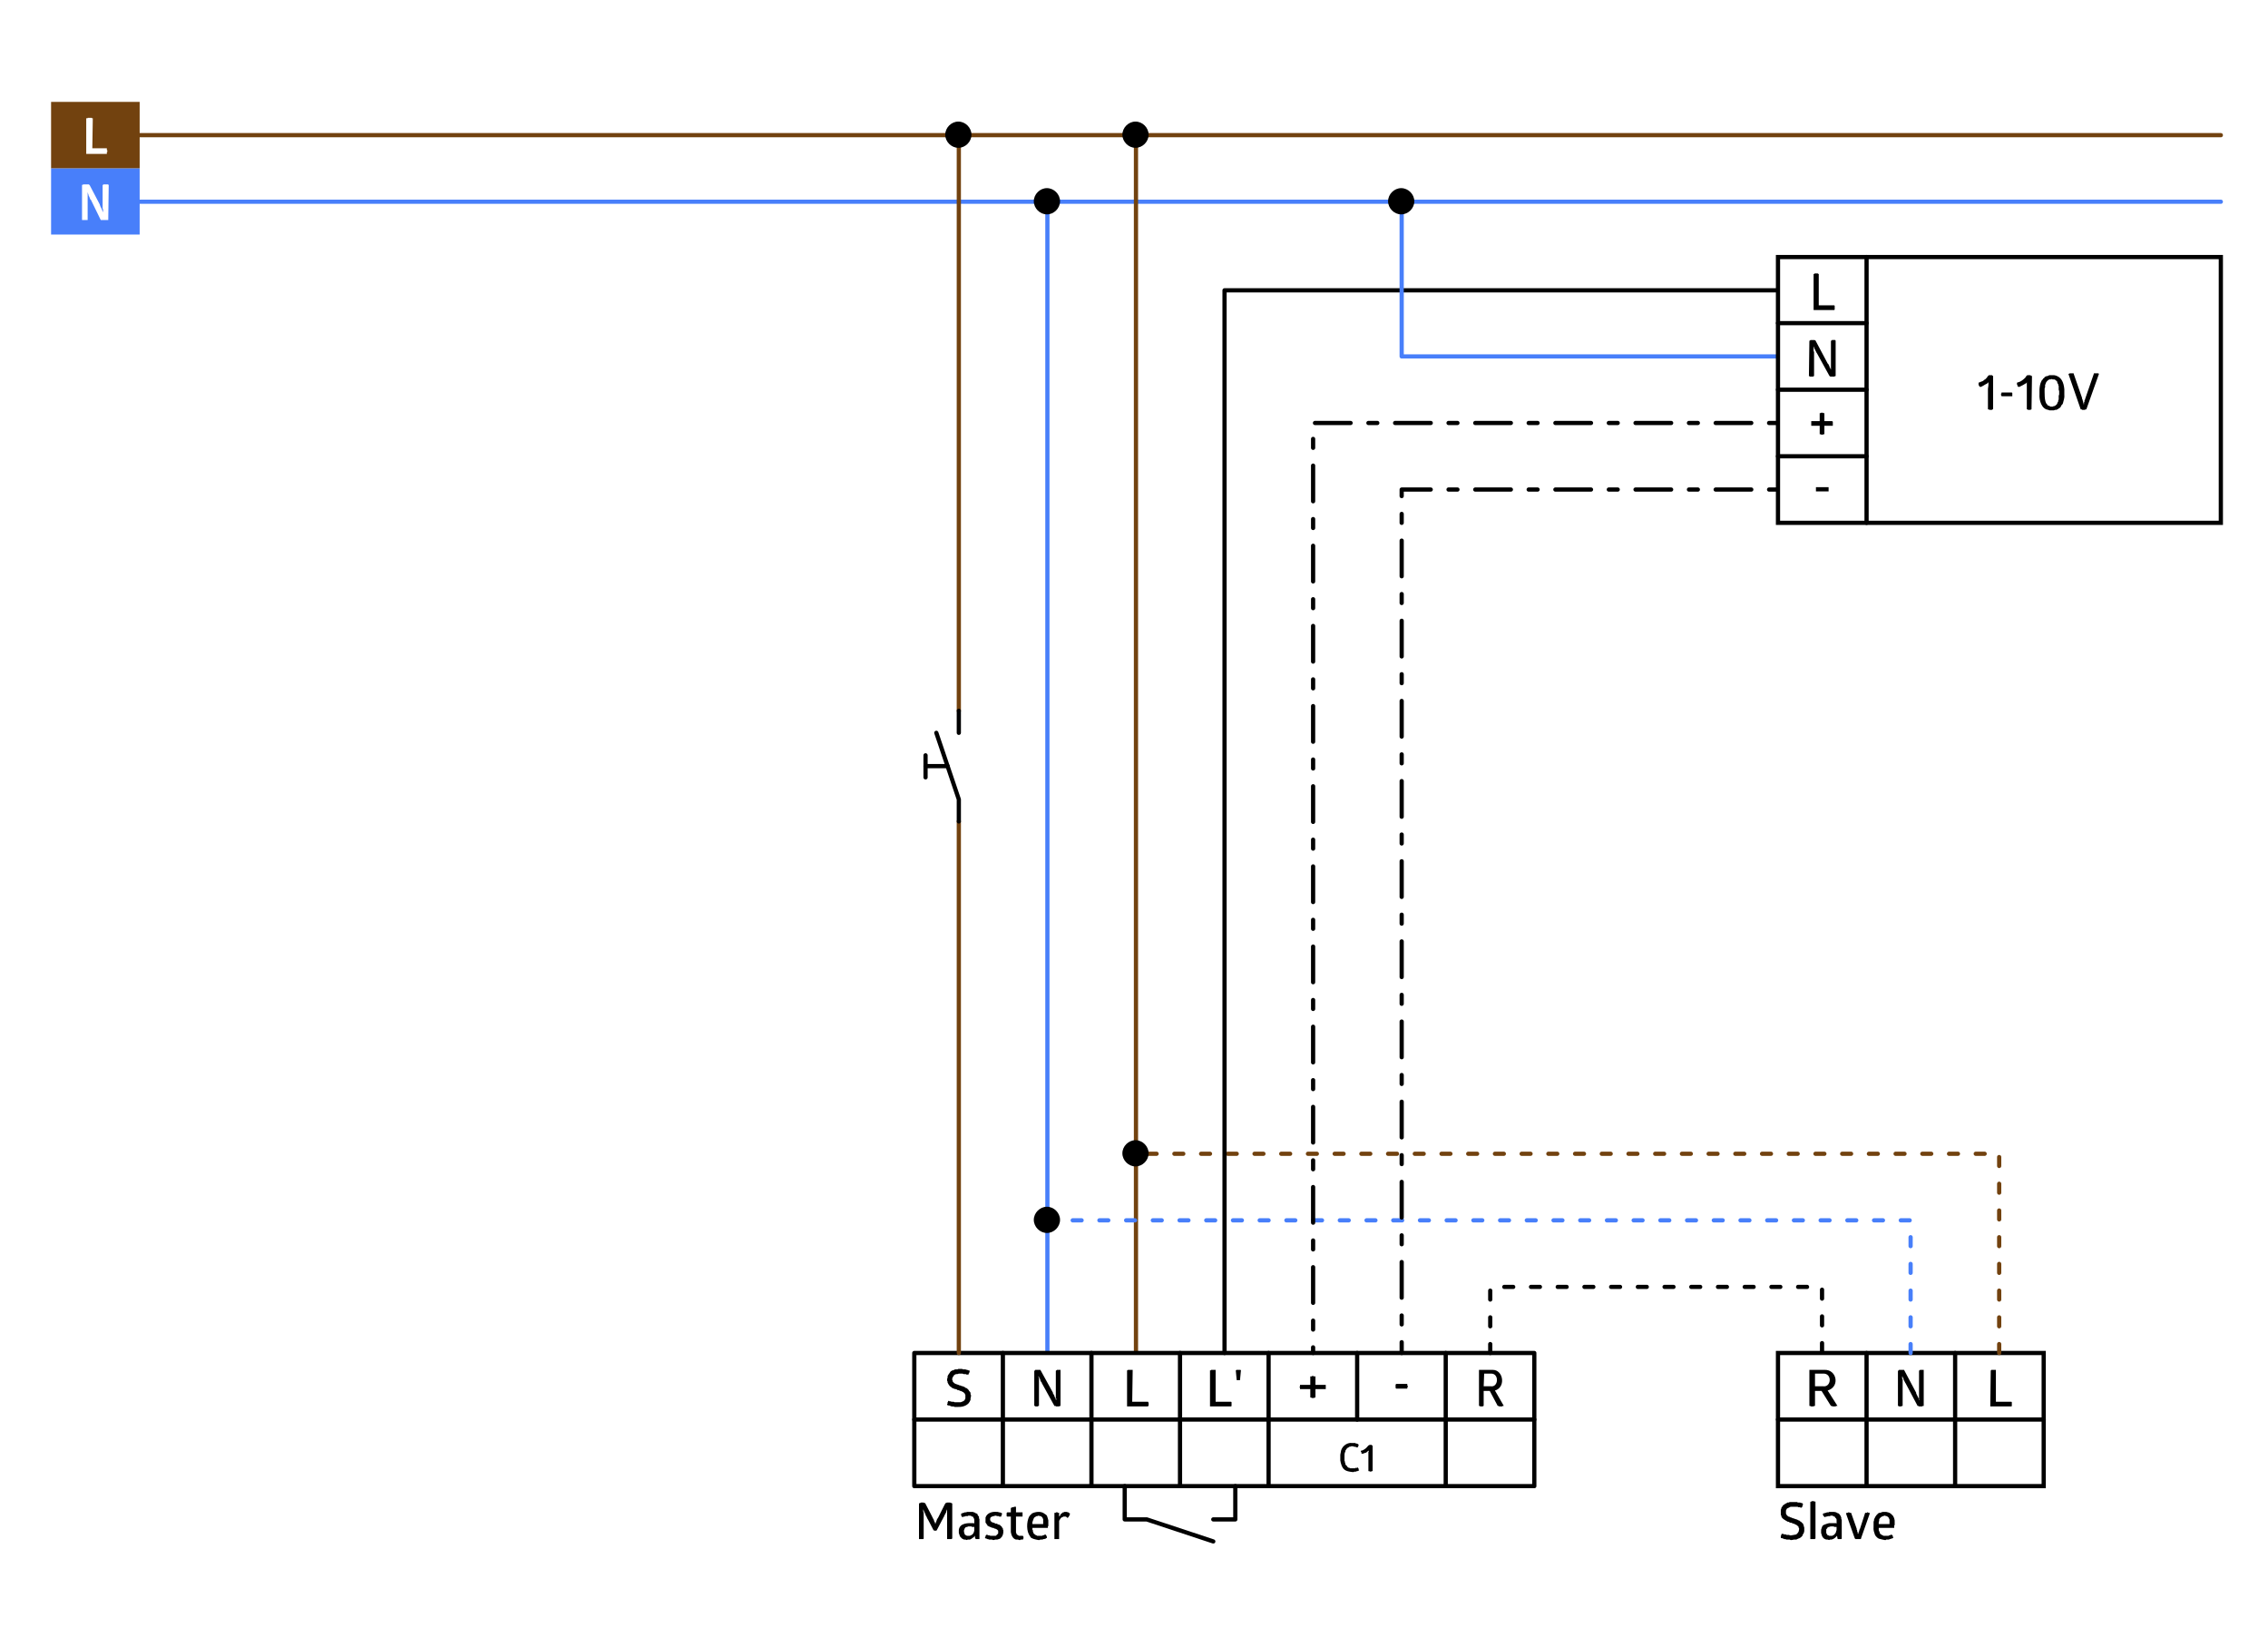 <?xml version="1.0" encoding="utf-8"?>
<!-- Generator: Adobe Illustrator 16.0.3, SVG Export Plug-In . SVG Version: 6.00 Build 0)  -->
<!DOCTYPE svg PUBLIC "-//W3C//DTD SVG 1.1//EN" "http://www.w3.org/Graphics/SVG/1.1/DTD/svg11.dtd">
<svg version="1.1" id="Ebene_1" xmlns="http://www.w3.org/2000/svg" xmlns:xlink="http://www.w3.org/1999/xlink" x="0px" y="0px"
	 width="1026px" height="745px" viewBox="0 0 1026 745" enable-background="new 0 0 1026 745" xml:space="preserve">
<rect fill="#FFFFFF" width="1026" height="745"/>
<g>
	<g>
		<g>
			<g>
				<polyline fill="none" points="1004.665,722.144 1024.596,722.144 1004.665,722.144 				"/>
			</g>
		</g>
	</g>
	
		<polyline fill="none" stroke="#72420F" stroke-width="1.908" stroke-linecap="round" stroke-linejoin="round" stroke-miterlimit="10" points="
		63.179,61.132 1004.665,61.132 63.179,61.132 	"/>
	
		<polyline fill="none" stroke="#487FFA" stroke-width="1.908" stroke-linecap="round" stroke-linejoin="round" stroke-miterlimit="10" points="
		63.179,91.235 1004.665,91.235 63.179,91.235 	"/>
	
		<polyline fill="none" stroke="#487FFA" stroke-width="1.908" stroke-linecap="round" stroke-linejoin="round" stroke-miterlimit="10" points="
		473.82,611.906 473.82,91.235 473.82,611.906 	"/>
	
		<polyline fill="none" stroke="#72420F" stroke-width="1.908" stroke-linecap="round" stroke-linejoin="round" stroke-miterlimit="10" points="
		513.89,611.906 513.89,61.132 513.89,611.906 	"/>
	<path d="M479.545,91.023c0-3.18-2.757-5.937-5.937-5.937c-3.183,0-5.938,2.757-5.938,5.937s2.755,5.937,5.938,5.937
		C476.788,96.96,479.545,94.203,479.545,91.023"/>
	<rect x="23.11" y="46.081" fill="#72420F" width="40.069" height="30.104"/>
	<path fill="#FFFFFF" d="M39.01,53.711v-0.212h0.637v-0.212h0.212c0.493,0,0.989,0,1.484,0h0.212v0.212h0.424l-0.212,13.569h6.571
		v0.847h0.212v0.849h-0.212v0.847H39.01"/>
	<rect x="23.11" y="76.185" fill="#487FFA" width="40.069" height="29.892"/>
	<path fill="#FFFFFF" d="M41.13,90.387l-0.424-0.423v-0.212l-0.212-0.424v-0.212l-0.21-0.212v-0.212l-0.212-0.21v-0.424
		l-0.212-0.212v-0.424l-0.212-0.212v-0.212h-0.212l0.212,0.212c0,4.028,0,8.057,0,12.083v0.212h-0.212c-0.708,0-1.413,0-2.121,0
		h-0.212v-15.9h0.424v-0.212h0.212c0.778,0,1.555,0,2.333,0h0.212v0.212h0.21l4.665,8.904v0.212l0.212,0.424v0.212l0.212,0.212
		v0.212l0.211,0.21v0.212l0.212,0.212v0.212l0.212,0.212v0.424l0.212,0.212v0.21l0.212,0.212v-1.271l-0.212-0.212V93.78
		c0-0.566,0-1.132,0-1.696v-8.481h0.212l0.212-0.212h2.121v0.212h0.21l-0.21,15.688v0.212h-0.212c-0.99,0-1.979,0-2.969,0h-0.211"/>
	<rect x="804.329" y="611.906" fill="#FFFFFF" width="120.202" height="60.208"/>
	
		<rect x="804.329" y="611.906" fill="none" stroke="#000000" stroke-width="1.908" stroke-linecap="square" stroke-miterlimit="10" width="120.202" height="60.208"/>
	
		<polyline fill="none" stroke="#000000" stroke-width="1.908" stroke-linecap="round" stroke-linejoin="round" stroke-miterlimit="10" points="
		844.396,611.906 844.396,672.114 844.396,611.906 	"/>
	
		<polyline fill="none" stroke="#000000" stroke-width="1.908" stroke-linecap="round" stroke-linejoin="round" stroke-miterlimit="10" points="
		884.464,611.906 884.464,672.114 884.464,611.906 	"/>
	<path d="M821.074,626.958h3.604c3.858,0.614,4.271-6.008,0-5.725h-3.604 M825.104,619.536h0.428
		c5.134-0.087,6.854,6.99,1.901,9.116l-0.635,0.214l4.451,6.994h-0.635l-0.211,0.214h-1.483l-0.214-0.214h-0.425l-4.24-6.784h-2.968
		v6.784h-0.425l-0.211,0.214h-1.272l-0.21-0.214h-0.425v-16.324H825.104L825.104,619.536z"/>
	
		<polyline fill="none" stroke="#000000" stroke-width="1.908" stroke-linecap="round" stroke-linejoin="round" stroke-miterlimit="10" points="
		804.329,642.009 924.531,642.009 804.329,642.009 	"/>
	<path d="M861.99,625.474l-0.21-0.214v-0.21l-0.214-0.214v-0.211l-0.211-0.21v-0.214l-0.217-0.211v-0.424l-0.211-0.218v-0.21
		l-0.21-0.211v-0.424h-0.214v1.063l0.214,0.21v0.639c0,0.563,0,1.128,0,1.694v9.75h-0.425l-0.214,0.215h-1.062v-0.215h-0.425V619.96
		l0.425-0.21v-0.214h0.211c0.565,0,1.134,0,1.696,0h0.425l5.514,10.389v0.425l0.214,0.211v0.216l0.21,0.21v0.215l0.214,0.211v0.214
		l0.211,0.21v0.211l0.214,0.214v0.211l0.211,0.214v0.426h0.21v-0.215l-0.21-0.211c0-0.918,0-1.84,0-2.758v-9.965
		c0.527-0.693,0.724-0.342,1.693-0.424h0.425v16.323h-0.635v0.214h-1.483l-0.211-0.214h-0.425"/>
	<path d="M900.574,619.75h0.214v-0.214h0.21c0.566,0,1.132,0,1.698,0h0.21v14.416h6.998l0.21,0.214v1.694l-0.21,0.214h-9.541"/>
	<path d="M854.782,688.225v-1.059l-0.21-0.214v-0.421h-0.215v-0.215l-0.427-0.427h-0.211l-0.21-0.211h-0.425l-0.214-0.214h-0.424
		l-0.422,0.214h-0.217l-0.849,0.425l-0.635,0.638l-0.21,0.425v0.635l-0.216,0.635v0.852h4.875v-1.063 M849.906,690.982v1.059
		l0.215,0.425v0.21l0.21,0.214v0.428l0.211,0.211v0.21h0.214l0.424,0.425h0.211l0.217,0.214h0.21l0.214,0.21h2.329l0.215-0.21h0.424
		l0.211-0.214h0.214l0.21-0.211l0.638,0.635v0.425l0.214,0.214v0.212l-0.214,0.211h-0.211l-0.216,0.215h-0.421l-0.214,0.211h-0.425
		l-0.21,0.214H853.3l-0.211,0.21h-0.424l-1.06-0.21l-1.698-0.425l-0.636-0.425l-0.64-0.638l-0.421-0.638
		c-1.025-3.04-0.546-2.036-0.639-5.3v-0.639l0.214-0.635v-0.424l0.635-1.273c0.625-0.767,0.293-0.601,1.273-1.48l0.425-0.211h0.421
		c1.442-0.628,1.124-0.383,2.757-0.425l0.852,0.211l0.635,0.214l0.639,0.425l0.421,0.421c0.914,0.659,1.411,2.339,1.273,3.395v1.271
		l-0.211,0.214v1.063h-6.999V690.982L849.906,690.982z M839.941,691.406v0.425l0.214,0.21v0.635l0.211,0.214v0.639h0.214v0.424
		l0.21-0.851v-0.212l0.215-0.214v-0.424l0.21-0.211v-0.424l0.214-0.211l2.329-7.208h0.852v-0.214h0.425l0.21,0.214h0.425
		l0.214,0.211l-4.03,11.448v0.211h-0.21c-0.708,0-1.415,0-2.119,0h-0.214v-0.211h-0.21l-4.027-11.448h0.214v-0.211h0.635
		l0.214-0.214h0.421l0.214,0.214h0.637L839.941,691.406z M830.829,690.558h-1.063l-0.211-0.214h-0.635
		c-1.663-0.086-0.618,0.279-1.698,0.214l-0.21,0.21h-0.214l-0.211,0.428l-0.424,0.425v1.697l0.21,0.421l0.214,0.214v0.211
		l0.425,0.214h0.21l0.211,0.21h1.487l0.21-0.21h0.211l0.214-0.214h0.211v-0.211l0.217-0.214h0.21v-0.21l0.214-0.211v-0.217
		l0.211-0.211v-0.424l0.214-0.425v-0.635L830.829,690.558L830.829,690.558z M824.68,684.623l0.211-0.214h0.428l0.424-0.211h0.425
		l0.21-0.214h0.849l0.212-0.211h0.641c1.004,0.021,2.156-0.148,2.967,0.425l0.425,0.211h0.21l0.641,0.635l0.212,0.424l0.21,0.214
		v0.211l0.214,0.427v0.636l0.211,0.424v8.481l-0.211,0.211h-1.483l-0.214-0.211l-0.211-1.273l-0.849,0.851
		c-0.645,0.521-1.473,0.985-2.332,0.851l-0.426,0.21l-0.637-0.21c-1.438,0.134-2.512-0.967-2.757-2.333l-0.211-0.635v-1.483
		l0.211-0.639c0.507-1.825,0.97-1.432,2.546-2.118l0.848-0.214h0.85c0.639,0,1.271,0,1.908,0h0.425l0.214,0.214v-1.063
		c0.003-1.011,0.124-0.979-0.639-1.695l-0.21-0.424h-0.214l-0.849-0.428h-0.849l-0.214,0.215H826.8l-0.211,0.212h-0.638
		l-0.211,0.215h-0.424v-0.215h-0.211v-0.212h-0.217v-0.215l-0.211-0.21L824.68,684.623L824.68,684.623z M821.288,695.857h-0.214
		v0.211h-0.21c-0.566,0-1.132,0-1.698,0h-0.21v-16.746l0.21-0.214h0.425v-0.21h1.062v0.21h0.639L821.288,695.857L821.288,695.857z
		 M805.599,683.984v-1.271l0.214-0.214v-0.425l0.214-0.425l0.21-0.21l0.214-0.428l0.425-0.424l0.425-0.211l0.21-0.214l0.852-0.424
		l0.211-0.211h0.638l0.425-0.211h0.847c0.706,0,1.413,0,2.122,0h0.426l0.211,0.211h1.06l0.424,0.211h0.426l0.212,0.214h0.214v0.849
		l-0.214,0.21v0.428l-0.423,0.424h-0.425l-0.214-0.214h-0.85l-0.21-0.21h-3.185l-1.691,0.849l-0.427,0.846v1.487l0.212,0.21v0.211
		l0.85,0.849h0.425l0.214,0.217h0.211l0.21,0.21h0.428l0.214,0.215h0.21l0.425,0.21h0.21l0.425,0.211h0.214l0.427,0.214h0.21
		l0.426,0.21l0.21,0.214h0.425l0.425,0.427l0.425,0.21l1.062,1.061v0.425l0.214,0.214v0.421l0.21,0.427v1.695l-0.21,0.852
		l-0.425,0.635l-0.214,0.635l-0.637,0.641l-0.636,0.422l-0.639,0.214l-0.845,0.425h-1.063l-1.059,0.21h-0.427l-0.422-0.21h-1.484
		l-0.423-0.214h-0.64l-0.21-0.211h-0.214l-0.425-0.214h-0.421l-0.215-0.21v-0.853l0.215-0.21v-0.425l0.211-0.214v-0.21l0.21,0.21
		h0.639l0.21,0.214h0.852l0.211,0.211h1.271l0.214,0.214h0.636l1.271-0.214l1.063-0.211l0.636-0.635l0.424-0.642l0.211-1.059v-0.425
		l-0.211-0.21v-0.426l-0.849-0.851h-0.211l-0.215-0.211h-0.212l-0.214-0.214h-0.21l-0.215-0.21h-0.421l-0.214-0.214h-0.21
		l-0.427-0.211h-0.425l-0.425-0.214l-0.211-0.212h-0.424c-0.942-0.541-3.04-1.506-2.969-2.759l-0.215-0.424v-1.059L805.599,683.984
		L805.599,683.984z"/>
	
		<polyline fill="none" stroke="#72420F" stroke-width="1.908" stroke-linecap="round" stroke-linejoin="round" stroke-miterlimit="10" points="
		433.753,61.132 433.753,321.467 433.753,61.132 	"/>
	
		<polyline fill="none" stroke="#487FFA" stroke-width="1.908" stroke-linecap="round" stroke-linejoin="round" stroke-miterlimit="10" stroke-dasharray="4.028,8.056" points="
		864.323,611.906 864.323,551.909 473.82,551.909 	"/>
	<path d="M479.545,551.699c0-3.185-2.757-5.938-5.937-5.938c-3.183,0-5.938,2.757-5.938,5.938c0,3.178,2.755,5.935,5.938,5.935
		C476.788,557.634,479.545,554.877,479.545,551.699"/>
	<rect x="413.613" y="611.906" fill="#FFFFFF" width="280.476" height="60.208"/>
	
		<rect x="413.613" y="611.906" fill="none" stroke="#000000" stroke-width="1.908" stroke-linecap="round" stroke-linejoin="round" stroke-miterlimit="10" width="280.476" height="60.208"/>
	
		<polyline fill="none" stroke="#000000" stroke-width="1.908" stroke-linecap="round" stroke-linejoin="round" stroke-miterlimit="10" points="
		413.613,642.009 694.089,642.009 413.613,642.009 	"/>
	
		<polyline fill="none" stroke="#000000" stroke-width="1.908" stroke-linecap="round" stroke-linejoin="round" stroke-miterlimit="10" points="
		493.749,611.906 493.749,672.114 493.749,611.906 	"/>
	
		<polyline fill="none" stroke="#000000" stroke-width="1.908" stroke-linecap="round" stroke-linejoin="round" stroke-miterlimit="10" points="
		533.816,611.906 533.816,672.114 533.816,611.906 	"/>
	
		<polyline fill="none" stroke="#000000" stroke-width="1.908" stroke-linecap="round" stroke-linejoin="round" stroke-miterlimit="10" points="
		573.884,611.906 573.884,672.114 573.884,611.906 	"/>
	<path d="M671.191,626.958h3.181c3.562,0.617,3.951-6.001,0-5.725h-2.967 M674.797,619.536h0.425
		c4.696-0.042,5.979,7.225,1.694,9.116l-0.636,0.214l4.024,6.994h-0.635v0.214h-1.484l-0.214-0.214h-0.424l-3.603-6.784h-2.76v6.784
		h-0.211l-0.214,0.214h-1.27v-0.214h-0.425v-16.324H674.797L674.797,619.536z"/>
	
		<polyline fill="none" stroke="#000000" stroke-width="1.908" stroke-linecap="round" stroke-linejoin="round" stroke-miterlimit="10" points="
		613.951,611.906 613.951,642.009 613.951,611.906 	"/>
	<path d="M471.277,625.474v-0.214l-0.427-0.424v-0.211l-0.212-0.21v-0.425l-0.212-0.214v-0.428l-0.424-0.421v-0.424h-0.212v0.424
		l0.212,0.211v1.273c0,0.563,0,1.128,0,1.693v9.75h-0.423v0.216h-1.273v-0.216h-0.424v-15.898l0.424-0.21v-0.214h0.212
		c0.566,0,1.133,0,1.696,0h0.424l5.728,10.389v0.425l0.423,0.425v0.211l0.212,0.216v0.425l0.212,0.21v0.211h0.212v0.425l0.212,0.214
		v0.425h0.212v-0.639l-0.212-0.211V619.96l0.212-0.21h0.214v-0.214h0.213c0.422,0,0.847,0,1.271,0h0.212v16.324h-0.424l-0.212,0.214
		h-1.484v-0.214H477"/>
	<polyline points="509.861,619.75 510.073,619.75 510.284,619.536 512.406,619.536 512.192,633.952 519.4,633.952 519.4,634.166 
		519.614,634.376 519.614,635.649 519.4,635.86 519.4,636.074 509.861,636.074 	"/>
	
		<polyline fill="none" stroke="#000000" stroke-width="1.908" stroke-linecap="round" stroke-linejoin="round" stroke-miterlimit="10" points="
		654.021,611.906 654.021,672.114 654.021,611.906 	"/>
	<path d="M631.548,628.018v-0.211h-0.214v-0.214c0-0.425,0-0.849,0-1.27v-0.214h0.214v-0.211h5.087v0.635l0.214,0.211v0.638h-0.214
		v0.636"/>
	<path d="M588.089,628.231v-0.642l-0.214-0.211v-0.214h0.214v-0.845h4.662v-3.816h0.638l0.211-0.214h0.638v0.214h0.849v3.816h4.665
		v0.21c0,0.493,0,0.99,0,1.481v0.217h-4.665v3.813h-0.424l-0.211,0.214h-1.063l-0.214-0.214h-0.424v-3.813"/>
	<path d="M615.858,656.001h0.425c2.878-1.314,2.15-2.736,4.027-2.543h0.213v0.21h0.211l0.214,0.214v11.449h-0.425l-0.213,0.21
		h-0.639l-0.21-0.21h-0.425v-8.695l0.211-0.211v-0.424l-0.211,0.214l-0.424,0.21l-0.426,0.425l-0.427,0.21h-0.21l-0.425,0.218h-0.21
		l-0.425,0.21h-0.424v-0.21h-0.218v-0.642h-0.21v-0.421L615.858,656.001 M606.321,659.182v-1.271l0.211-1.063
		c0.169-2.44,2.636-4.569,5.09-4.238h1.483l0.21,0.215h0.425l0.211,0.21h0.424v0.211h0.214v0.638l-0.214,0.211v0.214l-0.424,0.427
		l-0.211-0.216h-0.425v-0.211h-0.852l-0.21-0.214h-1.06l-0.427,0.214h-0.425l-0.425,0.427h-0.21l-0.639,0.636l-0.211,0.424
		l-0.215,0.211v0.424c-0.526,0.742-0.413,1.825-0.423,2.758v1.483l0.212,0.424v0.428l0.211,0.421v0.425l0.851,0.849v0.214
		l0.424,0.21l0.211,0.212h0.424l0.216,0.216h0.851c0.352,0,0.703,0,1.059,0h0.428v-0.216h0.846l0.214-0.212l0.21,0.212v0.216h0.214
		v0.635h0.211v0.425h-0.425l-0.21,0.214h-0.425l-0.211,0.21h-0.852l-0.214,0.211h-0.635c-3.22-0.401-4.431-0.891-5.3-4.234
		l-0.211-1.063L606.321,659.182L606.321,659.182z"/>
	<path d="M428.453,623.99v-0.424l0.212-0.428v-0.425c-0.09-0.714,0.981-1.708,1.271-2.332l0.215-0.211l0.425-0.214l0.21-0.21h0.424
		l0.849-0.425h1.063l0.424-0.21h1.696l0.424,0.21c1.767-0.124,1.053,0.248,1.908,0.211l0.423,0.214h0.424l0.212,0.21v0.639
		l-0.212,0.21v0.217l-0.212,0.211v0.211l-0.212,0.214v0.21l-0.21-0.21h-0.637l-0.215-0.214h-1.059l-0.424-0.211h-1.696l-0.636,0.211
		h-0.635l-0.852,0.424l-0.212,0.425l-0.212,0.214l-0.424,0.845v0.853l0.212,0.214v0.421l0.849,0.851h0.212l0.212,0.215h0.215
		l0.423,0.211h0.212l0.212,0.214h0.424l0.212,0.21h0.423l0.214,0.211h0.426l0.212,0.214h0.424l0.212,0.21h0.21l0.424,0.214
		l0.212,0.211l0.427,0.214h0.212l0.847,0.849l0.212,0.424l0.424,0.425l0.212,0.424v0.639l0.213,0.424v0.425l-0.213,1.061v0.64
		l-0.424,0.846l-0.425,0.639c-1.318,1.448-3.43,1.814-5.3,1.693h-1.062l-0.425-0.21h-1.059l-0.212-0.214h-0.212l-0.427-0.211h-0.425
		l-0.422-0.215h-0.212v-0.421l0.212-0.216v-0.635l0.212-0.214v-0.211l0.21-0.21h0.212l0.212,0.21h0.639l0.212,0.211h1.059
		l0.425,0.214h0.212c0.85,0,1.696,0,2.544,0l1.063-0.425l0.635-0.424l0.424-0.852v-1.691l-0.212-0.214v-0.212l-0.212-0.216v-0.211
		h-0.212l-0.423-0.424h-0.212l-0.212-0.211h-0.212l-0.212-0.214h-0.427l-0.21-0.21h-0.212l-0.424-0.214h-0.424l-0.212-0.211
		l-0.423-0.21h-0.427l-0.424-0.217h-0.212l-0.847-0.425l-0.425-0.425l-0.426-0.21c-0.432-0.504-0.771-1.094-1.06-1.698v-0.424
		l-0.212-0.421V623.99"/>
	
		<polyline fill="none" stroke="#000000" stroke-width="1.908" stroke-linecap="round" stroke-linejoin="round" stroke-miterlimit="10" points="
		453.682,611.906 453.682,672.114 453.682,611.906 	"/>
	<path d="M559.043,619.75h0.214v-0.214h1.908l0.21,0.214l-0.424,4.451h-0.211c-0.354,0-0.707,0-1.063,0h-0.214 M547.384,619.75
		h0.424v-0.214h0.214c0.563,0,1.132,0,1.694,0h0.214v14.416h6.994l0.211,0.214v1.694l-0.211,0.214h-9.54V619.75z"/>
	
		<polyline fill="none" stroke="#000000" stroke-width="1.908" stroke-linecap="round" stroke-linejoin="round" stroke-miterlimit="10" points="
		508.8,672.114 508.8,687.166 518.765,687.166 548.867,697.131 518.765,687.166 	"/>
	
		<polyline fill="none" stroke="#000000" stroke-width="1.908" stroke-linecap="round" stroke-linejoin="round" stroke-miterlimit="10" points="
		558.832,672.114 558.832,687.166 548.867,687.166 558.832,687.166 	"/>
	<path d="M479.121,685.893l0.424-0.425l0.424-0.845l0.423-0.214l0.427-0.425h0.424l0.212-0.211h1.271l0.215,0.211h0.425l0.422,0.425
		h0.212v0.424l-0.212,0.635l-0.21,0.214l-0.212,0.428l-0.425,0.425l-0.427-0.425l-0.424-0.217h-1.06l-0.212,0.217h-0.212
		c-0.773,0.252-1.086,1.07-1.483,1.691v8.271h-0.212c-0.564,0-1.13,0-1.696,0H477V684.2h0.637v-0.214h0.85v0.214h0.637
		L479.121,685.893 M471.912,688.225v-1.271l-0.212-0.211v-0.21l-0.212-0.215v-0.211h-0.21l-0.427-0.427h-0.637l-0.212-0.214h-0.212
		l-0.423,0.214h-0.424c-1.399,0.863-1.035,0.4-1.696,2.119l-0.212,0.635v0.852h4.875L471.912,688.225L471.912,688.225z
		 M467.037,690.982v0.849l0.212,0.21v0.635l0.212,0.214v0.428l0.423,0.421c0.29,0.331,0.657,0.576,1.063,0.639l0.212,0.21h2.331
		l0.212-0.21h0.424l0.212-0.214h0.212l0.212-0.211h0.212v0.211h0.21v0.214h0.215v0.424l0.212,0.211v0.426l-0.212,0.211h-0.215v0.215
		h-0.422l-0.212,0.211h-0.637l-0.212,0.214h-1.063l-0.424,0.21h-0.424l-1.059-0.21l-0.852-0.214l-0.635-0.211l-0.85-0.425
		l-0.425-0.638c-1.729-2.237-1.604-6.447-0.424-8.903l0.212-0.212l0.212-0.425l0.425-0.214l0.213-0.421
		c1.562-0.932,4.353-1.354,5.937,0l0.635,0.421l0.428,0.424l0.212,0.642l0.212,0.635l0.212,0.849v1.484c0,0.352,0,0.707,0,1.059
		l-0.212,0.211v0.642h-6.995V690.982L467.037,690.982z M459.616,691.831v1.27l0.212,0.428v0.21l0.424,0.425l0.425,0.214l0.21,0.21
		c0.495,0,0.99,0,1.485,0h0.422v0.214l0.212,0.211v0.852h-0.212v0.425h-1.059l-0.212,0.21H461.1l-0.635-0.21h-0.849
		c-1.504-0.388-2.124-2.043-2.333-3.396v-6.996h-1.696l-0.21-0.212V684.2h0.21v-0.214h1.696v-1.908l0.212-0.211h0.212l0.212-0.214
		h0.637l0.212-0.21h0.85v2.543h2.968v0.214c0,0.493,0,0.987,0,1.48v0.211h-2.968L459.616,691.831L459.616,691.831z M445.837,687.376
		v-1.06c0.695-2.122,3.055-2.756,5.088-2.543h0.636l0.215,0.211h0.635l0.212,0.214h0.424l0.212,0.211v0.635l-0.212,0.214v0.424
		h-0.212v0.211l-0.212,0.217v-0.217h-0.637l-0.21-0.211h-0.852l-0.212-0.214h-0.424c-1.322,0.445-2.65,0.287-2.331,2.122
		l0.212,0.211v0.214h0.212v0.21h0.21v0.211h0.424l0.212,0.217h0.428l0.212,0.211h0.212l0.21,0.214h0.637l0.212,0.21h0.212
		l0.214,0.214h0.424l0.212,0.211h0.212l0.212,0.214v0.21h0.212l0.424,0.425v0.211l0.424,0.427v0.425l0.211,0.424v0.211
		c0.087,1.052-0.211,2.479-1.06,3.184l-0.425,0.425l-1.271,0.425h-0.849c-1.6,0.556-0.79-0.135-2.119,0h-0.849l-0.212-0.214h-0.425
		l-0.212-0.211h-0.425l-0.212-0.214h-0.212v-0.424l0.212-0.214v-0.425l0.424-0.424v-0.211l0.212,0.211h0.425l0.212,0.214h0.637
		l0.212,0.21h2.543l1.063-1.059v-1.273l-0.639-0.635h-0.212l-0.212-0.211h-0.422l-0.212-0.214h-0.212l-0.212-0.21h-0.64
		l-0.212-0.217h-0.21l-0.425-0.211h-0.212l-0.212-0.214h-0.212l-0.212-0.211h-0.212l-0.213-0.21v-0.214l-0.425-0.425v-0.21
		l-0.424-0.425v-1.274L445.837,687.376L445.837,687.376z M440.749,690.558h-1.063l-0.21-0.214h-1.482l-0.423,0.214h-0.212
		l-0.428,0.21h-0.212l-0.212,0.428l-0.212,0.214v0.211l-0.212,0.424v0.849l0.212,0.428v0.421l0.636,0.639h0.212l0.215,0.21h1.48
		l0.212-0.21h0.212l0.212-0.214h0.21l0.215-0.211v-0.214h0.212l0.212-0.21v-0.211l0.212-0.215v-0.427l0.212-0.21v-1.06v-0.852
		H440.749L440.749,690.558z M434.813,684.623l0.215-0.214h0.424l0.212-0.211h0.423l0.212-0.214h0.851l0.213-0.211h2.755l0.425,0.211
		h0.212l0.424,0.214l0.21,0.211h0.212l0.427,0.214l0.212,0.21v0.211l0.212,0.424l0.425,0.425v0.852l0.212,0.211v9.116h-0.212
		c-0.425,0-0.849,0-1.273,0h-0.212v-0.211h-0.21l-0.212-1.273l-0.212,0.214l-0.212,0.425l-0.425,0.212
		c-0.985,0.711-1.024,0.968-2.331,0.851l-0.424,0.21l-0.64-0.21h-0.637l-0.847-0.425l-0.852-0.852l-0.21-0.425l-0.425-1.27v-1.483
		c0.518-3.104,4.117-3.03,6.572-2.971h0.212l0.212,0.214v-1.063c0.057-0.597-0.029-1.27-0.424-1.695l-0.212-0.427h-0.424
		l-0.21-0.211l-0.64-0.214h-0.849l-0.21,0.214h-1.063l-0.212,0.211h-0.635l-0.212,0.217h-0.424v-0.217h-0.212v-0.211l-0.214-0.214
		v-0.845H434.813L434.813,684.623z M427.816,679.744h0.425v-0.211h0.212c0.424,0,0.847,0,1.271,0h0.212v0.211h0.64v0.214h0.21
		v15.899h-0.21v0.211h-0.212c-0.566,0-1.135,0-1.696,0h-0.212v-0.211c0-4.313,0-8.623,0-12.936V682.5v0.214l-0.212,0.21v0.425
		l-0.212,0.21v0.428l-0.212,0.214v0.211l-0.214,0.214v0.21l-0.213,0.211l-0.21,0.424v0.214l-0.212,0.213v0.215l-0.212,0.21
		l-0.212,0.425v0.211l-0.212,0.214l-2.545,4.875l-0.21,0.211h-1.063v-0.211h-0.212l-2.543-4.875l-0.212-0.214v-0.211l-0.212-0.21
		v-0.215l-0.212-0.425l-0.212-0.213v-0.214l-0.212-0.21v-0.425l-0.212-0.21v-0.214l-0.21-0.211v-0.214l-0.212-0.211v-0.217
		l-0.212-0.21v-0.425l-0.212-0.21V682.5v1.271l0.212,0.211v11.873l-0.212,0.211h-0.212c-0.354,0-0.707,0-1.059,0h-0.637v-16.109
		h0.212v-0.214h0.424l0.212-0.211h1.271l0.212,0.211h0.423l2.969,5.724l0.847,1.698l0.212,0.21v0.425l0.212,0.424l0.215,0.211v0.428
		l0.212,0.214v-0.214h0.212v-0.428l0.212-0.211V687.8l0.21-0.211v-0.214l0.212-0.424l0.424-0.637l0.424-0.851
		c0.638-1.449,1.48-2.805,2.121-4.237l0.422-0.849L427.816,679.744z"/>
	
		<polyline fill="none" stroke="#000000" stroke-width="1.908" stroke-linecap="round" stroke-linejoin="round" stroke-miterlimit="10" stroke-dasharray="4.028,8.056" points="
		674.158,611.906 674.158,582.015 824.256,582.015 824.256,611.906 	"/>
	
		<polyline fill="none" stroke="#72420F" stroke-width="1.908" stroke-linecap="round" stroke-linejoin="round" stroke-miterlimit="10" stroke-dasharray="4.028,8.056" points="
		904.391,611.906 904.391,521.807 513.89,521.807 	"/>
	<path d="M519.614,521.593c0-3.178-2.758-5.935-5.938-5.935c-3.18,0-5.935,2.757-5.935,5.935c0,3.185,2.755,5.938,5.935,5.938
		C516.856,527.531,519.614,524.774,519.614,521.593"/>
	
		<polyline fill="none" stroke="#000000" stroke-width="1.908" stroke-linecap="round" stroke-linejoin="round" stroke-miterlimit="10" points="
		553.957,611.906 553.957,131.303 804.329,131.303 553.957,131.303 	"/>
	
		<polyline fill="none" stroke="#487FFA" stroke-width="1.908" stroke-linecap="round" stroke-linejoin="round" stroke-miterlimit="10" points="
		634.092,91.235 634.092,161.195 804.329,161.195 634.092,161.195 	"/>
	
		<path fill="none" stroke="#000000" stroke-width="1.908" stroke-linecap="round" stroke-linejoin="round" stroke-miterlimit="10" stroke-dasharray="4.028,8.056,16.112,8.056" d="
		M804.329,221.402H634.092v390.504 M804.329,191.298H594.024v420.608"/>
	
		<polyline fill="none" stroke="#72420F" stroke-width="1.908" stroke-linecap="round" stroke-linejoin="round" stroke-miterlimit="10" points="
		433.753,371.498 433.753,611.906 433.753,371.498 	"/>
	<path d="M439.478,60.919c0-3.18-2.757-5.935-5.937-5.935s-5.938,2.755-5.938,5.935c0,3.18,2.76,5.937,5.938,5.937
		S439.478,64.099,439.478,60.919"/>
	<path d="M519.614,60.919c0-3.18-2.758-5.935-5.938-5.935c-3.18,0-5.935,2.755-5.935,5.935c0,3.18,2.755,5.937,5.935,5.937
		C516.856,66.856,519.614,64.099,519.614,60.919"/>
	
		<polyline fill="none" stroke="#000000" stroke-width="1.908" stroke-linecap="round" stroke-linejoin="round" stroke-miterlimit="10" points="
		433.753,321.467 433.753,331.431 433.753,321.467 	"/>
	
		<polyline fill="none" stroke="#000000" stroke-width="1.908" stroke-linecap="round" stroke-linejoin="round" stroke-miterlimit="10" points="
		423.578,331.431 433.753,361.535 433.753,371.498 433.753,361.535 	"/>
	
		<polyline fill="none" stroke="#000000" stroke-width="1.908" stroke-linecap="round" stroke-linejoin="round" stroke-miterlimit="10" points="
		428.666,346.483 418.7,346.483 428.666,346.483 	"/>
	
		<polyline fill="none" stroke="#000000" stroke-width="1.908" stroke-linecap="round" stroke-linejoin="round" stroke-miterlimit="10" points="
		418.7,341.606 418.7,351.571 418.7,341.606 	"/>
	<path d="M639.815,91.023c0-3.18-2.76-5.937-5.938-5.937c-3.182,0-5.938,2.757-5.938,5.937s2.757,5.937,5.938,5.937
		S639.815,94.203,639.815,91.023"/>
	<rect x="804.329" y="116.252" fill="#FFFFFF" width="200.336" height="120.203"/>
	
		<rect x="804.329" y="116.252" fill="none" stroke="#000000" stroke-width="1.908" stroke-linecap="square" stroke-miterlimit="10" width="200.336" height="120.203"/>
	
		<polyline fill="none" stroke="#000000" stroke-width="1.908" stroke-linecap="round" stroke-linejoin="round" stroke-miterlimit="10" points="
		844.396,116.252 844.396,236.455 844.396,116.252 	"/>
	<polyline points="820.439,123.884 820.864,123.884 820.864,123.672 822.348,123.672 822.558,123.884 822.771,123.884 
		822.771,138.086 829.767,138.086 829.98,138.299 829.98,139.995 829.767,140.207 820.439,140.207 	"/>
	
		<polyline fill="none" stroke="#000000" stroke-width="1.908" stroke-linecap="round" stroke-linejoin="round" stroke-miterlimit="10" points="
		804.329,146.144 844.396,146.144 804.329,146.144 	"/>
	
		<polyline fill="none" stroke="#000000" stroke-width="1.908" stroke-linecap="round" stroke-linejoin="round" stroke-miterlimit="10" points="
		804.329,176.248 844.396,176.248 804.329,176.248 	"/>
	<path d="M821.923,159.711l-0.21-0.212v-0.212l-0.214-0.21v-0.212l-0.211-0.212v-0.212l-0.214-0.212v-0.212l-0.21-0.212v-0.212
		l-0.216-0.21v-0.424l-0.212-0.212v0.424c0,0.352,0,0.706,0,1.059v0.637l0.212,0.212v11.022h-0.212l-0.211,0.212h-1.483
		l-0.211-0.212h-0.211l0.211-15.9l0.211-0.212h0.214v-0.21h0.424c0.493,0,0.987,0,1.484,0l0.424,0.21l5.511,10.39l0.424,0.423v0.212
		l0.211,0.212v0.212l0.216,0.212v0.424l0.212,0.212v0.21h0.214v0.424l0.21,0.212v0.212v-13.145l0.214-0.212h0.211v-0.21h0.214
		c0.354,0,0.704,0,1.061,0h0.211v0.21h0.215v16.112h-0.425v0.212h-0.216c-0.563,0-1.129,0-1.691,0h-0.214v-0.212h-0.212"/>
	
		<polyline fill="none" stroke="#000000" stroke-width="1.908" stroke-linecap="round" stroke-linejoin="round" stroke-miterlimit="10" points="
		804.329,206.352 844.396,206.352 804.329,206.352 	"/>
	<path d="M819.38,192.572v-0.212c0-0.566,0-1.131,0-1.696v-0.212h3.816v-3.604h0.425l0.21-0.212h0.849v0.212h0.639v3.604h3.604
		v0.212h0.21v0.212c0,0.493,0,0.988,0,1.483v0.212h-3.813v3.814h-0.639v0.212h-0.849v-0.212h-0.635v-3.814"/>
	<path d="M821.499,222.251v-0.212c0-0.495,0-0.988,0-1.484v-0.212h5.724v0.212c0,0.496,0,0.989,0,1.484v0.212h-0.21"/>
	<path d="M941.914,180.063v0.423l0.215,0.212v0.424l0.21,0.212v0.637l0.211,0.212v0.635h0.214v-0.847l0.21-0.212v-0.637l0.217-0.212
		v-0.424l0.211-0.21v-0.212l3.813-11.024v-0.212h0.214c0.563,0,1.128,0,1.694,0h0.21v0.212h0.214l-5.725,16.112h-0.424l-0.211,0.212
		h-1.273l-0.21-0.212h-0.425l-5.517-15.9v-0.212h0.428v-0.212h0.214c0.492,0,0.983,0,1.48,0h0.211v0.212 M928.133,171.372
		l-0.21,0.212h-0.849l-0.211,0.21h-0.214l-0.638,0.637c-0.518,0.428-0.552,1.152-0.849,1.696v1.06l-0.211,0.424
		c0.021,1.584-0.241,6.156,1.06,7.208l0.214,0.212v0.212l0.423,0.212h0.215l0.211,0.212h0.214l0.21,0.212h1.272l0.212-0.212h0.424
		l0.214-0.212h0.211l0.849-0.849v-0.423l0.211-0.212l0.213-0.424v-0.424l0.214-0.424v-1.696l0.214-0.635v-1.483l-0.214-0.637v-1.696
		l-0.214-0.424v-0.424l-0.213-0.212l-0.211-0.422v-0.424l-0.849-0.849h-0.211l-0.214-0.21h-0.852L928.133,171.372z M928.133,185.576
		h-1.059l-0.425-0.212c-3.098-0.255-4.227-4.417-4.026-6.996v-2.333c0.097-1.22,0.255-2.495,0.849-3.604l0.21-0.424l0.428-0.423
		l0.214-0.424l0.421-0.212l0.214-0.424l0.849-0.424h0.428l0.846-0.423h2.122c3.357,0.516,4.368,3.278,4.661,6.359v2.333
		c0.18,1.622-0.31,2.526-0.638,4.027l-0.211,0.424l-0.424,0.424l-0.425,0.847l-0.424,0.424l-0.425,0.212l-0.212,0.212l-0.851,0.424
		h-0.635l-0.424,0.212L928.133,185.576L928.133,185.576z M912.447,173.068l1.271-0.424c0.745-0.28,2.018-1.312,2.543-1.908
		l0.21-0.424l0.642-0.635h1.48v0.21h0.211l0.427,0.212l-0.211,15.053h-0.216l-0.211,0.212h-1.271v-0.212h-0.424v-9.328
		c0-0.918,0-1.837,0-2.755v-0.212l-0.211,0.424l-0.427,0.21c-0.856,0.539-1.396,0.828-2.333,1.273l-0.424,0.212h-0.425l-0.425-0.425
		v-0.424l-0.21-0.212L912.447,173.068L912.447,173.068z M905.449,179.215v-0.212l-0.21-0.212v-0.847h0.21v-0.424h4.665l0.214,0.212
		v1.484h-0.214L905.449,179.215L905.449,179.215z M895.063,173.068l0.638-0.212l0.425-0.212l0.635-0.212l0.424-0.212l0.428-0.424
		l0.425-0.21l0.849-0.849l0.21-0.424l0.642-0.635h1.48v0.21h0.211l0.21,0.212v15.053h-0.421v0.212h-1.271l-0.211-0.212h-0.427
		v-9.328c0.136-1.308,0.282-1.23,0.211-2.755v-0.212l-0.636,0.635c-1.019,0.425-1.422,0.856-2.333,1.273l-0.424,0.212h-0.425
		c-0.421-0.371-0.734-0.896-0.635-1.486v-0.424H895.063z"/>
</g>
</svg>

